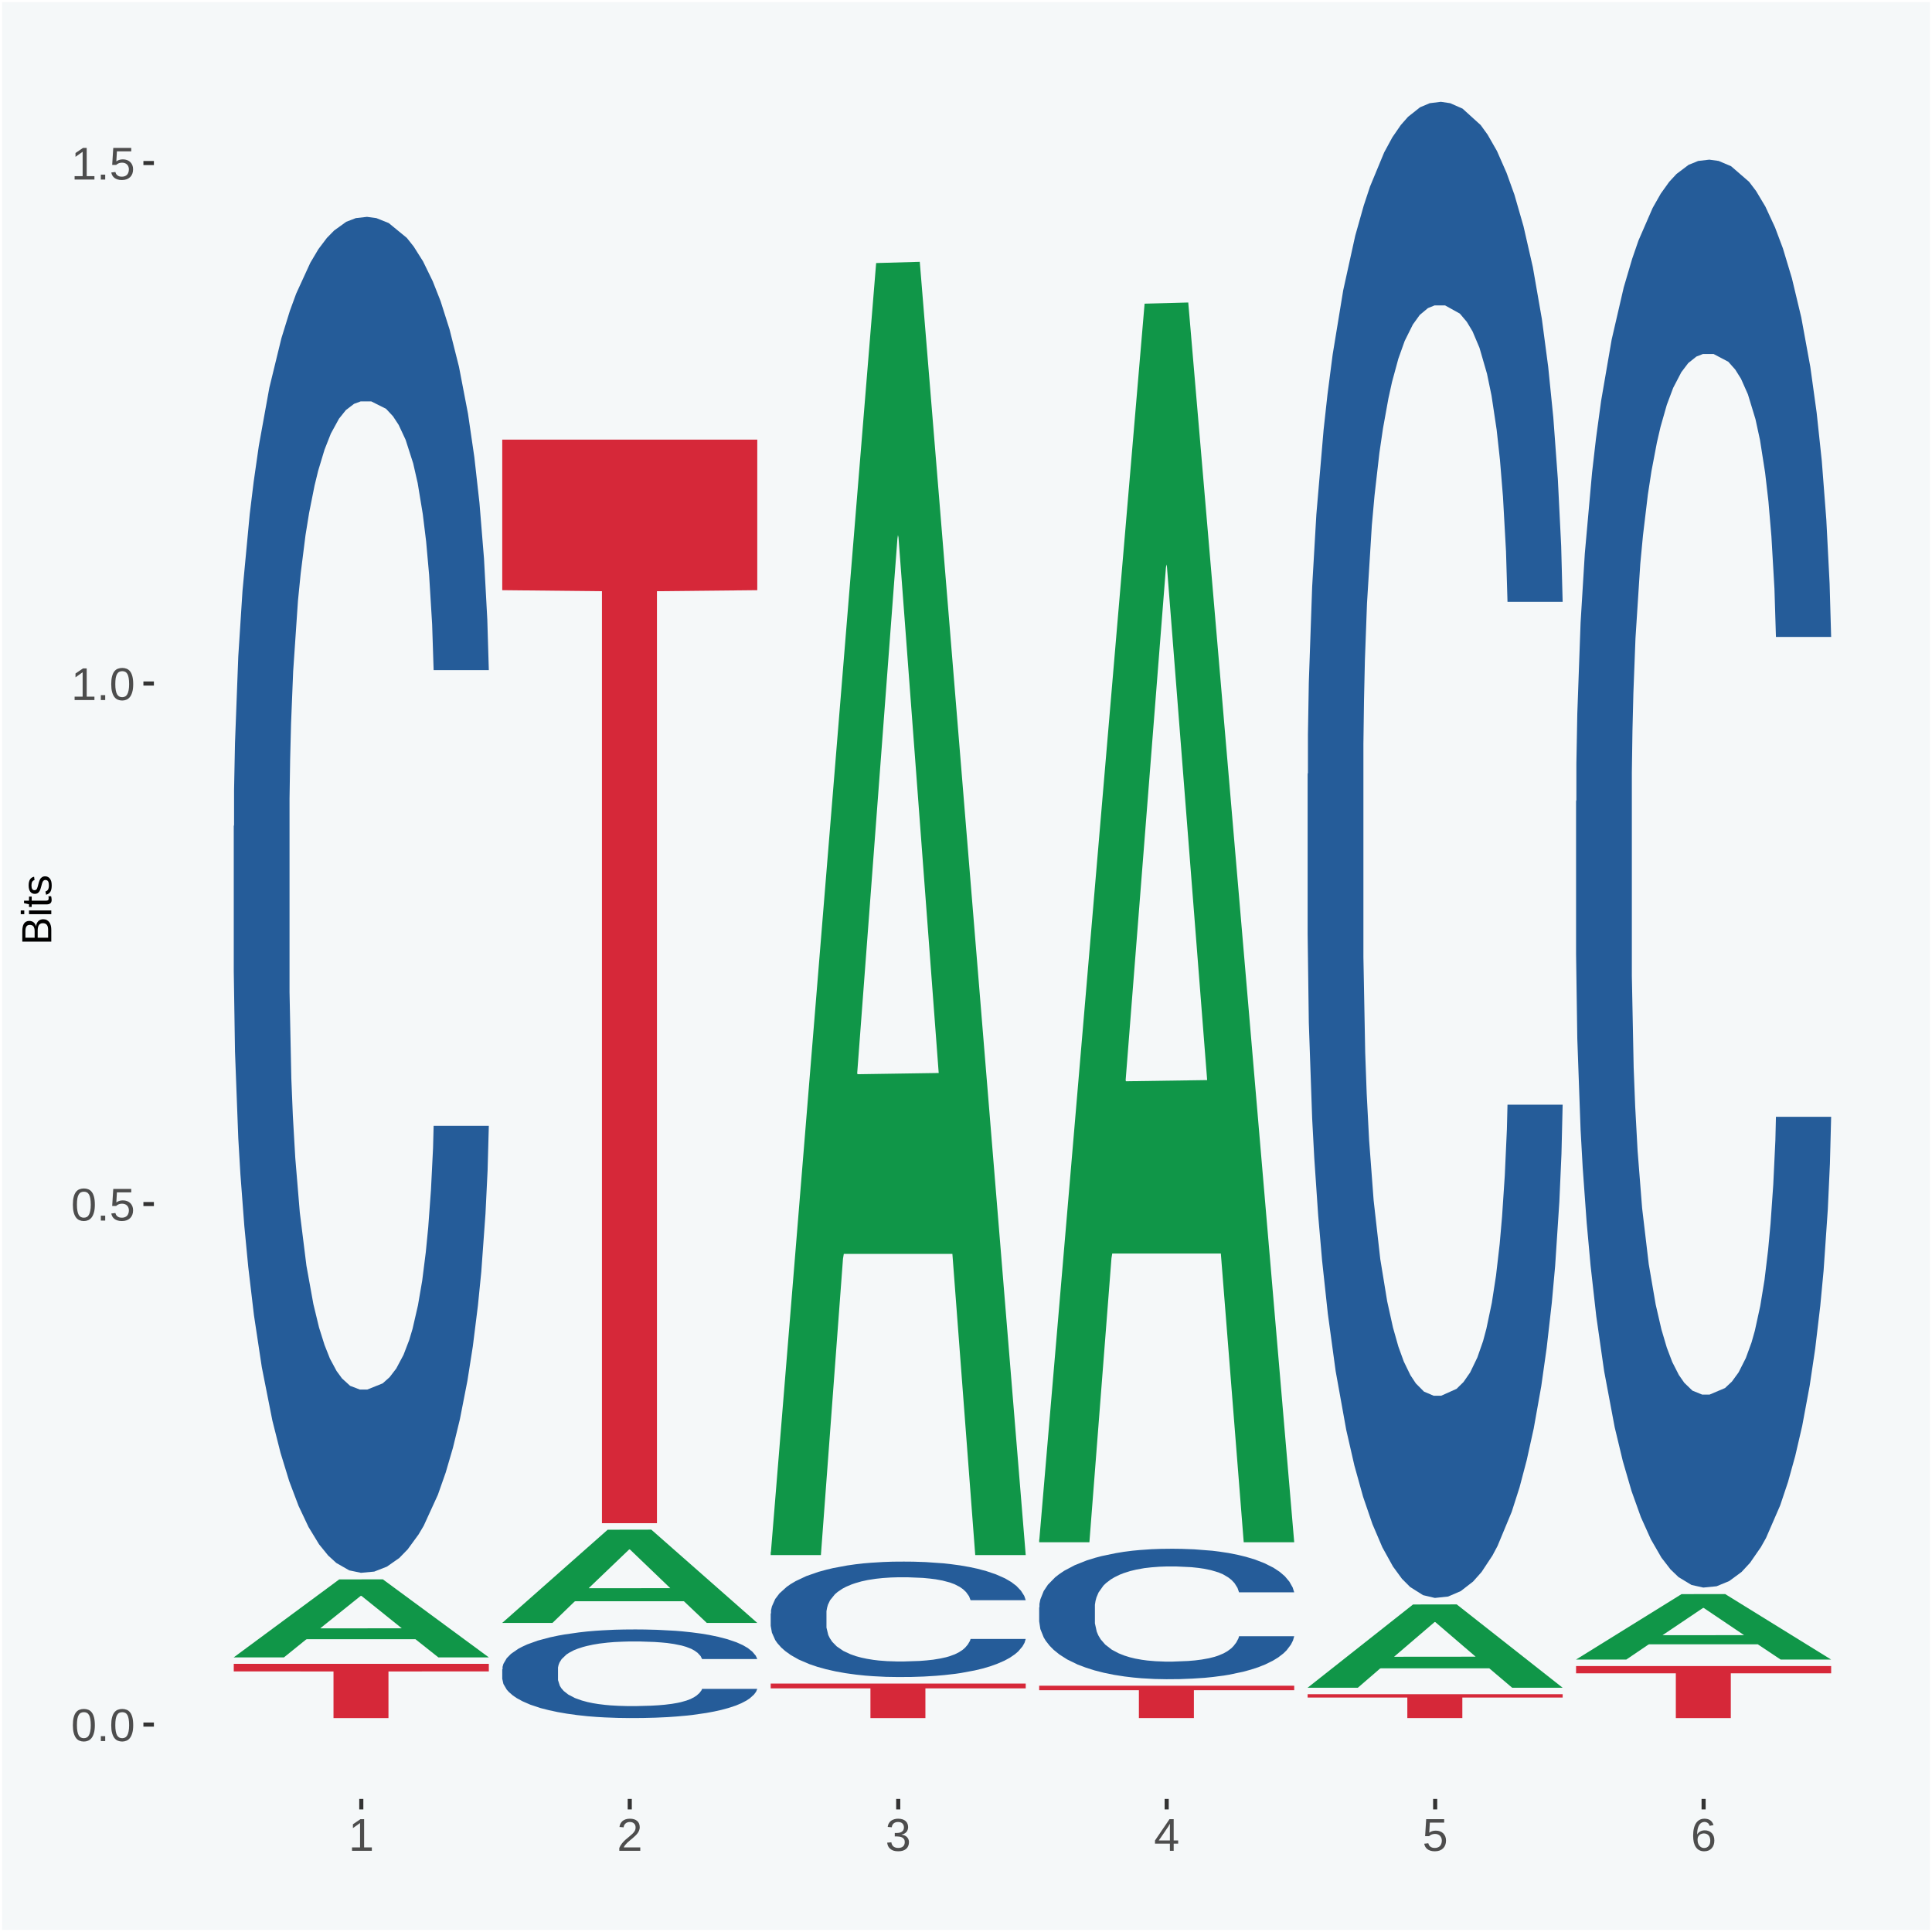 <?xml version="1.0" encoding="UTF-8"?>
<svg xmlns="http://www.w3.org/2000/svg" xmlns:xlink="http://www.w3.org/1999/xlink" width="504pt" height="504pt" viewBox="0 0 504 504" version="1.1">
<defs>
<g>
<symbol overflow="visible" id="glyph0-0">
<path style="stroke:none;" d="M 0.406 0 L 0.406 -8 L 3.594 -8 L 3.594 0 Z M 0.797 -0.406 L 3.188 -0.406 L 3.188 -7.594 L 0.797 -7.594 Z M 0.797 -0.406 "/>
</symbol>
<symbol overflow="visible" id="glyph0-1">
<path style="stroke:none;" d="M 6.203 -4.125 C 6.203 -3.332 6.125 -2.664 5.969 -2.125 C 5.82 -1.582 5.617 -1.145 5.359 -0.812 C 5.098 -0.477 4.789 -0.238 4.438 -0.094 C 4.094 0.051 3.723 0.125 3.328 0.125 C 2.922 0.125 2.539 0.051 2.188 -0.094 C 1.844 -0.238 1.539 -0.477 1.281 -0.812 C 1.031 -1.145 0.832 -1.582 0.688 -2.125 C 0.539 -2.664 0.469 -3.332 0.469 -4.125 C 0.469 -4.957 0.539 -5.645 0.688 -6.188 C 0.832 -6.738 1.035 -7.176 1.297 -7.5 C 1.555 -7.82 1.859 -8.047 2.203 -8.172 C 2.555 -8.305 2.941 -8.375 3.359 -8.375 C 3.754 -8.375 4.125 -8.305 4.469 -8.172 C 4.812 -8.047 5.113 -7.82 5.375 -7.5 C 5.633 -7.176 5.836 -6.738 5.984 -6.188 C 6.129 -5.645 6.203 -4.957 6.203 -4.125 Z M 5.141 -4.125 C 5.141 -4.781 5.098 -5.328 5.016 -5.766 C 4.941 -6.203 4.828 -6.551 4.672 -6.812 C 4.516 -7.07 4.328 -7.254 4.109 -7.359 C 3.891 -7.473 3.641 -7.531 3.359 -7.531 C 3.055 -7.531 2.789 -7.473 2.562 -7.359 C 2.344 -7.254 2.156 -7.07 2 -6.812 C 1.844 -6.551 1.723 -6.203 1.641 -5.766 C 1.566 -5.328 1.531 -4.781 1.531 -4.125 C 1.531 -3.5 1.57 -2.969 1.656 -2.531 C 1.738 -2.094 1.852 -1.742 2 -1.484 C 2.156 -1.223 2.344 -1.035 2.562 -0.922 C 2.789 -0.805 3.047 -0.75 3.328 -0.75 C 3.609 -0.75 3.859 -0.805 4.078 -0.922 C 4.305 -1.035 4.492 -1.223 4.641 -1.484 C 4.797 -1.742 4.914 -2.094 5 -2.531 C 5.094 -2.969 5.141 -3.5 5.141 -4.125 Z M 5.141 -4.125 "/>
</symbol>
<symbol overflow="visible" id="glyph0-2">
<path style="stroke:none;" d="M 1.094 0 L 1.094 -1.281 L 2.234 -1.281 L 2.234 0 Z M 1.094 0 "/>
</symbol>
<symbol overflow="visible" id="glyph0-3">
<path style="stroke:none;" d="M 6.172 -2.688 C 6.172 -2.27 6.109 -1.891 5.984 -1.547 C 5.859 -1.203 5.672 -0.906 5.422 -0.656 C 5.18 -0.414 4.879 -0.223 4.516 -0.078 C 4.148 0.055 3.723 0.125 3.234 0.125 C 2.805 0.125 2.43 0.07 2.109 -0.031 C 1.785 -0.133 1.508 -0.273 1.281 -0.453 C 1.062 -0.629 0.883 -0.836 0.75 -1.078 C 0.625 -1.316 0.535 -1.57 0.484 -1.844 L 1.547 -1.969 C 1.586 -1.812 1.645 -1.66 1.719 -1.516 C 1.801 -1.367 1.91 -1.238 2.047 -1.125 C 2.18 -1.008 2.348 -0.914 2.547 -0.844 C 2.742 -0.781 2.984 -0.75 3.266 -0.75 C 3.535 -0.75 3.781 -0.789 4 -0.875 C 4.227 -0.957 4.422 -1.078 4.578 -1.234 C 4.734 -1.398 4.852 -1.602 4.938 -1.844 C 5.031 -2.082 5.078 -2.359 5.078 -2.672 C 5.078 -2.922 5.035 -3.148 4.953 -3.359 C 4.867 -3.578 4.75 -3.766 4.594 -3.922 C 4.445 -4.078 4.258 -4.195 4.031 -4.281 C 3.812 -4.363 3.562 -4.406 3.281 -4.406 C 3.113 -4.406 2.953 -4.391 2.797 -4.359 C 2.648 -4.328 2.516 -4.285 2.391 -4.234 C 2.266 -4.18 2.148 -4.117 2.047 -4.047 C 1.941 -3.973 1.844 -3.895 1.75 -3.812 L 0.719 -3.812 L 1 -8.25 L 5.688 -8.25 L 5.688 -7.359 L 1.953 -7.359 L 1.797 -4.734 C 1.984 -4.879 2.219 -5.004 2.5 -5.109 C 2.781 -5.211 3.113 -5.266 3.5 -5.266 C 3.914 -5.266 4.285 -5.203 4.609 -5.078 C 4.941 -4.953 5.223 -4.773 5.453 -4.547 C 5.68 -4.316 5.859 -4.047 5.984 -3.734 C 6.109 -3.422 6.172 -3.07 6.172 -2.688 Z M 6.172 -2.688 "/>
</symbol>
<symbol overflow="visible" id="glyph0-4">
<path style="stroke:none;" d="M 0.922 0 L 0.922 -0.891 L 3.016 -0.891 L 3.016 -7.25 L 1.156 -5.922 L 1.156 -6.922 L 3.109 -8.25 L 4.078 -8.25 L 4.078 -0.891 L 6.094 -0.891 L 6.094 0 Z M 0.922 0 "/>
</symbol>
<symbol overflow="visible" id="glyph0-5">
<path style="stroke:none;" d="M 0.609 0 L 0.609 -0.75 C 0.805 -1.207 1.047 -1.609 1.328 -1.953 C 1.617 -2.305 1.922 -2.625 2.234 -2.906 C 2.555 -3.188 2.867 -3.445 3.172 -3.688 C 3.484 -3.938 3.766 -4.18 4.016 -4.422 C 4.266 -4.66 4.469 -4.91 4.625 -5.172 C 4.781 -5.441 4.859 -5.742 4.859 -6.078 C 4.859 -6.316 4.82 -6.523 4.75 -6.703 C 4.676 -6.879 4.57 -7.023 4.438 -7.141 C 4.312 -7.266 4.156 -7.359 3.969 -7.422 C 3.781 -7.484 3.578 -7.516 3.359 -7.516 C 3.141 -7.516 2.938 -7.484 2.75 -7.422 C 2.57 -7.367 2.41 -7.281 2.266 -7.156 C 2.117 -7.039 2 -6.895 1.906 -6.719 C 1.812 -6.551 1.754 -6.352 1.734 -6.125 L 0.656 -6.219 C 0.688 -6.508 0.766 -6.785 0.891 -7.047 C 1.023 -7.316 1.203 -7.551 1.422 -7.75 C 1.648 -7.945 1.922 -8.098 2.234 -8.203 C 2.555 -8.316 2.93 -8.375 3.359 -8.375 C 3.766 -8.375 4.125 -8.328 4.438 -8.234 C 4.758 -8.141 5.031 -7.992 5.25 -7.797 C 5.477 -7.609 5.648 -7.375 5.766 -7.094 C 5.879 -6.812 5.938 -6.488 5.938 -6.125 C 5.938 -5.844 5.883 -5.578 5.781 -5.328 C 5.688 -5.078 5.555 -4.836 5.391 -4.609 C 5.223 -4.379 5.031 -4.16 4.812 -3.953 C 4.594 -3.742 4.363 -3.535 4.125 -3.328 C 3.895 -3.129 3.656 -2.93 3.406 -2.734 C 3.164 -2.535 2.938 -2.336 2.719 -2.141 C 2.508 -1.941 2.32 -1.738 2.156 -1.531 C 1.988 -1.332 1.859 -1.117 1.766 -0.891 L 6.078 -0.891 L 6.078 0 Z M 0.609 0 "/>
</symbol>
<symbol overflow="visible" id="glyph0-6">
<path style="stroke:none;" d="M 6.141 -2.281 C 6.141 -1.906 6.078 -1.566 5.953 -1.266 C 5.836 -0.973 5.66 -0.723 5.422 -0.516 C 5.18 -0.305 4.883 -0.145 4.531 -0.031 C 4.188 0.07 3.789 0.125 3.344 0.125 C 2.832 0.125 2.398 0.062 2.047 -0.062 C 1.703 -0.195 1.414 -0.367 1.188 -0.578 C 0.957 -0.785 0.785 -1.02 0.672 -1.281 C 0.566 -1.551 0.492 -1.832 0.453 -2.125 L 1.547 -2.219 C 1.578 -2 1.633 -1.801 1.719 -1.625 C 1.801 -1.445 1.914 -1.289 2.062 -1.156 C 2.207 -1.031 2.383 -0.93 2.594 -0.859 C 2.801 -0.785 3.051 -0.75 3.344 -0.75 C 3.875 -0.75 4.289 -0.879 4.594 -1.141 C 4.895 -1.41 5.047 -1.801 5.047 -2.312 C 5.047 -2.613 4.977 -2.859 4.844 -3.047 C 4.707 -3.234 4.539 -3.379 4.344 -3.484 C 4.145 -3.586 3.926 -3.656 3.688 -3.688 C 3.445 -3.727 3.227 -3.75 3.031 -3.75 L 2.438 -3.75 L 2.438 -4.656 L 3.016 -4.656 C 3.211 -4.656 3.414 -4.676 3.625 -4.719 C 3.844 -4.758 4.039 -4.832 4.219 -4.938 C 4.395 -5.051 4.539 -5.195 4.656 -5.375 C 4.77 -5.562 4.828 -5.797 4.828 -6.078 C 4.828 -6.523 4.695 -6.875 4.438 -7.125 C 4.188 -7.383 3.801 -7.516 3.281 -7.516 C 2.82 -7.516 2.445 -7.395 2.156 -7.156 C 1.875 -6.914 1.707 -6.578 1.656 -6.141 L 0.594 -6.234 C 0.633 -6.598 0.734 -6.91 0.891 -7.172 C 1.047 -7.441 1.242 -7.664 1.484 -7.844 C 1.734 -8.02 2.008 -8.148 2.312 -8.234 C 2.625 -8.328 2.953 -8.375 3.297 -8.375 C 3.754 -8.375 4.148 -8.316 4.484 -8.203 C 4.816 -8.086 5.086 -7.93 5.297 -7.734 C 5.516 -7.535 5.672 -7.301 5.766 -7.031 C 5.867 -6.77 5.922 -6.488 5.922 -6.188 C 5.922 -5.945 5.883 -5.723 5.812 -5.516 C 5.75 -5.305 5.645 -5.113 5.5 -4.938 C 5.363 -4.77 5.188 -4.625 4.969 -4.5 C 4.75 -4.383 4.488 -4.297 4.188 -4.234 L 4.188 -4.219 C 4.52 -4.176 4.805 -4.098 5.047 -3.984 C 5.297 -3.867 5.5 -3.723 5.656 -3.547 C 5.82 -3.379 5.941 -3.188 6.016 -2.969 C 6.098 -2.75 6.141 -2.52 6.141 -2.281 Z M 6.141 -2.281 "/>
</symbol>
<symbol overflow="visible" id="glyph0-7">
<path style="stroke:none;" d="M 5.156 -1.875 L 5.156 0 L 4.172 0 L 4.172 -1.875 L 0.281 -1.875 L 0.281 -2.688 L 4.062 -8.25 L 5.156 -8.25 L 5.156 -2.703 L 6.328 -2.703 L 6.328 -1.875 Z M 4.172 -7.062 C 4.16 -7.039 4.141 -7.004 4.109 -6.953 C 4.078 -6.898 4.039 -6.836 4 -6.766 C 3.957 -6.691 3.914 -6.617 3.875 -6.547 C 3.844 -6.473 3.812 -6.414 3.781 -6.375 L 1.656 -3.25 C 1.633 -3.219 1.602 -3.176 1.562 -3.125 C 1.531 -3.07 1.492 -3.02 1.453 -2.969 C 1.422 -2.914 1.383 -2.863 1.344 -2.812 C 1.301 -2.77 1.27 -2.734 1.25 -2.703 L 4.172 -2.703 Z M 4.172 -7.062 "/>
</symbol>
<symbol overflow="visible" id="glyph0-8">
<path style="stroke:none;" d="M 6.141 -2.703 C 6.141 -2.285 6.082 -1.906 5.969 -1.562 C 5.852 -1.219 5.68 -0.922 5.453 -0.672 C 5.234 -0.422 4.957 -0.223 4.625 -0.078 C 4.289 0.055 3.91 0.125 3.484 0.125 C 3.004 0.125 2.582 0.031 2.219 -0.156 C 1.863 -0.344 1.566 -0.609 1.328 -0.953 C 1.086 -1.297 0.906 -1.719 0.781 -2.219 C 0.664 -2.727 0.609 -3.301 0.609 -3.938 C 0.609 -4.676 0.676 -5.32 0.812 -5.875 C 0.945 -6.426 1.141 -6.883 1.391 -7.25 C 1.648 -7.625 1.961 -7.906 2.328 -8.094 C 2.691 -8.281 3.102 -8.375 3.562 -8.375 C 3.844 -8.375 4.102 -8.344 4.344 -8.281 C 4.594 -8.227 4.816 -8.133 5.016 -8 C 5.223 -7.875 5.398 -7.703 5.547 -7.484 C 5.703 -7.273 5.828 -7.016 5.922 -6.703 L 4.906 -6.516 C 4.801 -6.867 4.629 -7.125 4.391 -7.281 C 4.148 -7.445 3.867 -7.531 3.547 -7.531 C 3.266 -7.531 3.004 -7.457 2.766 -7.312 C 2.535 -7.176 2.336 -6.973 2.172 -6.703 C 2.004 -6.43 1.875 -6.086 1.781 -5.672 C 1.695 -5.266 1.656 -4.789 1.656 -4.25 C 1.852 -4.602 2.125 -4.875 2.469 -5.062 C 2.812 -5.25 3.207 -5.344 3.656 -5.344 C 4.031 -5.344 4.367 -5.281 4.672 -5.156 C 4.984 -5.031 5.25 -4.852 5.469 -4.625 C 5.688 -4.406 5.852 -4.129 5.969 -3.797 C 6.082 -3.473 6.141 -3.109 6.141 -2.703 Z M 5.078 -2.656 C 5.078 -2.938 5.039 -3.191 4.969 -3.422 C 4.895 -3.66 4.785 -3.859 4.641 -4.016 C 4.504 -4.18 4.332 -4.305 4.125 -4.391 C 3.926 -4.484 3.688 -4.531 3.406 -4.531 C 3.219 -4.531 3.023 -4.5 2.828 -4.438 C 2.629 -4.383 2.453 -4.289 2.297 -4.156 C 2.141 -4.031 2.008 -3.863 1.906 -3.656 C 1.812 -3.457 1.766 -3.207 1.766 -2.906 C 1.766 -2.602 1.801 -2.316 1.875 -2.047 C 1.957 -1.785 2.07 -1.555 2.219 -1.359 C 2.363 -1.172 2.539 -1.02 2.75 -0.906 C 2.957 -0.789 3.191 -0.734 3.453 -0.734 C 3.703 -0.734 3.926 -0.773 4.125 -0.859 C 4.332 -0.953 4.504 -1.082 4.641 -1.25 C 4.785 -1.414 4.895 -1.613 4.969 -1.844 C 5.039 -2.082 5.078 -2.352 5.078 -2.656 Z M 5.078 -2.656 "/>
</symbol>
<symbol overflow="visible" id="glyph1-0">
<path style="stroke:none;" d="M 0 -0.359 L -7.328 -0.359 L -7.328 -3.281 L 0 -3.281 Z M -0.359 -0.734 L -0.359 -2.922 L -6.969 -2.922 L -6.969 -0.734 Z M -0.359 -0.734 "/>
</symbol>
<symbol overflow="visible" id="glyph1-1">
<path style="stroke:none;" d="M -2.125 -6.75 C -1.75 -6.75 -1.426 -6.676 -1.156 -6.531 C -0.883 -6.383 -0.66 -6.18 -0.484 -5.922 C -0.316 -5.672 -0.191 -5.375 -0.109 -5.031 C -0.035 -4.695 0 -4.344 0 -3.969 L 0 -0.906 L -7.562 -0.906 L -7.562 -3.656 C -7.562 -4.07 -7.523 -4.441 -7.453 -4.766 C -7.391 -5.098 -7.281 -5.379 -7.125 -5.609 C -6.977 -5.836 -6.789 -6.008 -6.562 -6.125 C -6.332 -6.25 -6.055 -6.312 -5.734 -6.312 C -5.523 -6.312 -5.328 -6.281 -5.141 -6.219 C -4.953 -6.164 -4.781 -6.078 -4.625 -5.953 C -4.477 -5.836 -4.348 -5.688 -4.234 -5.5 C -4.129 -5.32 -4.047 -5.113 -3.984 -4.875 C -3.953 -5.176 -3.883 -5.441 -3.781 -5.672 C -3.676 -5.91 -3.539 -6.109 -3.375 -6.266 C -3.219 -6.43 -3.031 -6.551 -2.812 -6.625 C -2.602 -6.707 -2.375 -6.75 -2.125 -6.75 Z M -5.609 -5.281 C -6.016 -5.281 -6.305 -5.141 -6.484 -4.859 C -6.66 -4.586 -6.75 -4.188 -6.75 -3.656 L -6.75 -1.922 L -4.344 -1.922 L -4.344 -3.656 C -4.344 -3.957 -4.375 -4.211 -4.438 -4.422 C -4.5 -4.629 -4.582 -4.797 -4.688 -4.922 C -4.801 -5.047 -4.93 -5.133 -5.078 -5.188 C -5.234 -5.25 -5.41 -5.281 -5.609 -5.281 Z M -2.219 -5.719 C -2.457 -5.719 -2.66 -5.672 -2.828 -5.578 C -2.992 -5.492 -3.129 -5.367 -3.234 -5.203 C -3.348 -5.047 -3.426 -4.848 -3.469 -4.609 C -3.52 -4.379 -3.547 -4.125 -3.547 -3.844 L -3.547 -1.922 L -0.828 -1.922 L -0.828 -3.922 C -0.828 -4.18 -0.848 -4.422 -0.891 -4.641 C -0.93 -4.859 -1.004 -5.047 -1.109 -5.203 C -1.211 -5.367 -1.352 -5.492 -1.531 -5.578 C -1.719 -5.672 -1.945 -5.719 -2.219 -5.719 Z M -2.219 -5.719 "/>
</symbol>
<symbol overflow="visible" id="glyph1-2">
<path style="stroke:none;" d="M -7.047 -0.734 L -7.969 -0.734 L -7.969 -1.703 L -7.047 -1.703 Z M 0 -0.734 L -5.812 -0.734 L -5.812 -1.703 L 0 -1.703 Z M 0 -0.734 "/>
</symbol>
<symbol overflow="visible" id="glyph1-3">
<path style="stroke:none;" d="M -0.047 -2.969 C -0.004 -2.82 0.023 -2.672 0.047 -2.516 C 0.078 -2.367 0.094 -2.195 0.094 -2 C 0.094 -1.227 -0.348 -0.844 -1.234 -0.844 L -5.109 -0.844 L -5.109 -0.172 L -5.812 -0.172 L -5.812 -0.875 L -7.109 -1.156 L -7.109 -1.812 L -5.812 -1.812 L -5.812 -2.875 L -5.109 -2.875 L -5.109 -1.812 L -1.438 -1.812 C -1.156 -1.812 -0.957 -1.852 -0.844 -1.938 C -0.738 -2.031 -0.688 -2.191 -0.688 -2.422 C -0.688 -2.516 -0.691 -2.602 -0.703 -2.688 C -0.711 -2.77 -0.727 -2.863 -0.75 -2.969 Z M -0.047 -2.969 "/>
</symbol>
<symbol overflow="visible" id="glyph1-4">
<path style="stroke:none;" d="M -1.609 -5.109 C -1.336 -5.109 -1.094 -5.051 -0.875 -4.938 C -0.664 -4.832 -0.488 -4.68 -0.344 -4.484 C -0.195 -4.285 -0.082 -4.039 0 -3.75 C 0.07 -3.457 0.109 -3.125 0.109 -2.75 C 0.109 -2.406 0.082 -2.098 0.031 -1.828 C -0.02 -1.555 -0.102 -1.316 -0.219 -1.109 C -0.332 -0.91 -0.484 -0.742 -0.672 -0.609 C -0.859 -0.473 -1.086 -0.375 -1.359 -0.312 L -1.531 -1.156 C -1.219 -1.238 -0.988 -1.41 -0.844 -1.672 C -0.695 -1.93 -0.625 -2.289 -0.625 -2.75 C -0.625 -2.957 -0.641 -3.145 -0.672 -3.312 C -0.703 -3.488 -0.75 -3.641 -0.812 -3.766 C -0.883 -3.891 -0.977 -3.984 -1.094 -4.047 C -1.207 -4.117 -1.352 -4.156 -1.531 -4.156 C -1.707 -4.156 -1.848 -4.113 -1.953 -4.031 C -2.066 -3.957 -2.16 -3.844 -2.234 -3.688 C -2.316 -3.539 -2.383 -3.363 -2.438 -3.156 C -2.5 -2.945 -2.562 -2.719 -2.625 -2.469 C -2.688 -2.238 -2.754 -2.008 -2.828 -1.781 C -2.898 -1.551 -3 -1.344 -3.125 -1.156 C -3.25 -0.969 -3.398 -0.816 -3.578 -0.703 C -3.766 -0.586 -4 -0.531 -4.281 -0.531 C -4.812 -0.531 -5.211 -0.719 -5.484 -1.094 C -5.766 -1.477 -5.906 -2.031 -5.906 -2.75 C -5.906 -3.395 -5.789 -3.906 -5.562 -4.281 C -5.332 -4.656 -4.973 -4.895 -4.484 -5 L -4.375 -4.125 C -4.52 -4.094 -4.645 -4.035 -4.75 -3.953 C -4.852 -3.867 -4.938 -3.766 -5 -3.641 C -5.062 -3.516 -5.102 -3.375 -5.125 -3.219 C -5.156 -3.07 -5.172 -2.914 -5.172 -2.75 C -5.172 -2.312 -5.102 -1.988 -4.969 -1.781 C -4.844 -1.582 -4.645 -1.484 -4.375 -1.484 C -4.219 -1.484 -4.086 -1.52 -3.984 -1.594 C -3.879 -1.664 -3.789 -1.77 -3.719 -1.906 C -3.656 -2.051 -3.598 -2.219 -3.547 -2.406 C -3.492 -2.602 -3.438 -2.816 -3.375 -3.047 C -3.332 -3.203 -3.289 -3.359 -3.25 -3.516 C -3.207 -3.68 -3.156 -3.836 -3.094 -3.984 C -3.031 -4.141 -2.957 -4.285 -2.875 -4.422 C -2.789 -4.555 -2.688 -4.672 -2.562 -4.766 C -2.445 -4.867 -2.312 -4.953 -2.156 -5.016 C -2 -5.078 -1.816 -5.109 -1.609 -5.109 Z M -1.609 -5.109 "/>
</symbol>
</g>
<clipPath id="clip1">
  <path d="M 40.148 5.48 L 498.52 5.48 L 498.52 469.281 L 40.148 469.281 Z M 40.148 5.48 "/>
</clipPath>
</defs>
<g id="surface1">
<rect x="0" y="0" width="504" height="504" style="fill:rgb(96.078%,97.255%,97.647%);fill-opacity:1;stroke:none;"/>
<path style="fill:none;stroke-width:1.07;stroke-linecap:round;stroke-linejoin:round;stroke:rgb(100%,100%,100%);stroke-opacity:1;stroke-miterlimit:10;" d="M 0 0 L 504 0 L 504 504 L 0 504 Z M 0 0 " transform="matrix(1,0,0,-1,0,504)"/>
<g clip-path="url(#clip1)" clip-rule="nonzero">
<path style=" stroke:none;fill-rule:nonzero;fill:rgb(96.078%,97.255%,97.647%);fill-opacity:1;" d="M 40.148 469.281 L 498.52 469.281 L 498.52 5.48 L 40.148 5.48 Z M 40.148 469.281 "/>
</g>
<path style=" stroke:none;fill-rule:nonzero;fill:rgb(6.274%,58.824%,28.235%);fill-opacity:1;" d="M 60.98 432.32 L 61.051 432.301 L 88.488 412.02 L 99.871 412 L 127.52 432.359 L 114.352 432.359 L 108.379 427.621 L 80.051 427.621 L 79.852 427.691 L 74.078 432.359 L 60.98 432.359 L 60.98 432.32 L 83.621 424.789 L 104.809 424.77 L 94.32 416.34 L 94.18 416.301 L 94.039 416.359 L 83.551 424.77 L 83.621 424.789 Z M 60.98 432.32 "/>
<path style=" stroke:none;fill-rule:nonzero;fill:rgb(14.51%,36.078%,60.001%);fill-opacity:1;" d="M 60.98 215.512 L 61.059 215.191 L 61.059 206.141 L 61.301 193.871 L 62.16 171.25 L 63.262 154.129 L 65.148 134.102 L 66.172 125.699 L 67.512 116.34 L 70.262 101.148 L 73.41 88.23 L 75.609 81.121 L 77.262 76.602 L 80.961 68.531 L 83.078 64.969 L 85.281 62.059 L 87.172 60.129 L 90.32 57.859 L 92.828 56.898 L 95.738 56.57 L 98.18 56.898 L 101.41 58.191 L 106.129 62.059 L 107.93 64.328 L 110.371 68.199 L 112.891 73.371 L 114.93 78.539 L 117.289 85.969 L 119.73 95.66 L 122.09 107.941 L 123.738 119.238 L 125.078 131.199 L 126.262 145.73 L 127.121 161.559 L 127.52 174.809 L 113.121 174.809 L 112.73 162.852 L 111.941 149.93 L 111.16 141.211 L 110.289 134.102 L 108.961 126.031 L 107.781 120.859 L 105.809 114.719 L 104 110.84 L 102.512 108.578 L 100.699 106.641 L 96.852 104.711 L 94.09 104.711 L 92.359 105.352 L 90.238 106.969 L 88.43 109.23 L 86.309 113.109 L 84.66 117.301 L 83 122.801 L 82.059 126.672 L 80.641 133.781 L 79.699 139.59 L 78.441 149.609 L 77.73 156.719 L 76.48 175.129 L 75.93 188.699 L 75.691 198.07 L 75.531 208.398 L 75.531 258.801 L 76 281.41 L 76.398 291.102 L 77.031 302.09 L 78.211 316.301 L 79.941 330.191 L 81.75 340.199 L 83.238 346.34 L 84.66 350.859 L 86.07 354.422 L 87.801 357.648 L 89.219 359.59 L 91.34 361.52 L 93.859 362.488 L 95.82 362.488 L 99.828 360.879 L 101.641 359.262 L 103.371 357 L 105.262 353.449 L 106.75 349.57 L 107.621 346.66 L 109.031 340.531 L 110.141 334.07 L 111.078 326.641 L 111.711 320.18 L 112.422 310.48 L 112.969 299.5 L 113.121 293.691 L 127.52 293.691 L 127.199 305.32 L 126.648 316.621 L 125.551 331.801 L 124.68 340.531 L 123.352 351.191 L 121.93 360.23 L 119.969 370.25 L 118.16 377.68 L 116.27 384.141 L 114.23 389.949 L 110.531 398.031 L 109.191 400.289 L 106.359 404.172 L 104.16 406.43 L 100.93 408.691 L 97.629 409.98 L 94.172 410.301 L 91.102 409.66 L 87.719 407.719 L 85.602 405.781 L 83.238 402.871 L 80.488 398.352 L 77.891 392.859 L 75.449 386.398 L 73.172 378.969 L 71.051 370.57 L 68.301 356.68 L 66.25 343.109 L 64.762 330.512 L 63.738 319.852 L 62.711 306.281 L 62.16 296.922 L 61.301 274.301 L 60.98 253.309 Z M 60.98 215.512 "/>
<path style=" stroke:none;fill-rule:nonzero;fill:rgb(83.922%,15.686%,22.353%);fill-opacity:1;" d="M 60.98 434.051 L 127.52 434.051 L 127.52 436.02 L 101.34 436.031 L 101.34 448.191 L 87 448.191 L 87 436.031 L 60.98 436.02 Z M 60.98 434.051 "/>
<path style=" stroke:none;fill-rule:nonzero;fill:rgb(6.274%,58.824%,28.235%);fill-opacity:1;" d="M 131.02 423.328 L 131.09 423.301 L 158.52 399.059 L 169.91 399.039 L 197.551 423.371 L 184.379 423.371 L 178.41 417.711 L 150.09 417.711 L 149.879 417.801 L 144.121 423.371 L 131.02 423.371 L 131.02 423.328 L 153.648 414.32 L 174.852 414.301 L 164.352 404.23 L 164.219 404.18 L 164.078 404.25 L 153.578 414.301 L 153.648 414.32 Z M 131.02 423.328 "/>
<path style=" stroke:none;fill-rule:nonzero;fill:rgb(14.51%,36.078%,60.001%);fill-opacity:1;" d="M 131.02 435.461 L 131.102 435.441 L 131.102 434.84 L 131.328 434.039 L 132.199 432.559 L 133.301 431.441 L 135.191 430.129 L 136.211 429.59 L 137.551 428.969 L 140.301 427.98 L 143.441 427.141 L 145.648 426.672 L 147.301 426.379 L 150.988 425.852 L 153.121 425.609 L 155.32 425.422 L 157.211 425.301 L 160.352 425.148 L 162.871 425.09 L 165.781 425.07 L 168.219 425.09 L 171.441 425.172 L 176.16 425.422 L 177.969 425.57 L 180.41 425.828 L 182.922 426.16 L 184.969 426.5 L 187.328 426.988 L 189.762 427.621 L 192.121 428.422 L 193.77 429.16 L 195.109 429.941 L 196.289 430.898 L 197.16 431.93 L 197.551 432.801 L 183.16 432.801 L 182.762 432.012 L 181.98 431.172 L 181.191 430.602 L 180.328 430.129 L 178.988 429.609 L 177.809 429.27 L 175.84 428.871 L 174.039 428.609 L 172.539 428.469 L 170.73 428.34 L 166.879 428.211 L 164.129 428.211 L 162.398 428.262 L 160.27 428.359 L 158.461 428.512 L 156.34 428.762 L 154.691 429.039 L 153.039 429.398 L 152.09 429.648 L 150.68 430.109 L 149.73 430.488 L 148.48 431.148 L 147.77 431.609 L 146.512 432.82 L 145.961 433.699 L 145.719 434.32 L 145.57 434.988 L 145.57 438.289 L 146.039 439.77 L 146.43 440.398 L 147.059 441.121 L 148.238 442.051 L 149.969 442.961 L 151.781 443.609 L 153.27 444.012 L 154.691 444.309 L 156.102 444.539 L 157.84 444.75 L 159.25 444.879 L 161.371 445 L 163.891 445.07 L 165.859 445.07 L 169.871 444.961 L 171.68 444.859 L 173.41 444.711 L 175.289 444.48 L 176.789 444.219 L 177.648 444.031 L 179.07 443.629 L 180.172 443.211 L 181.109 442.719 L 181.738 442.301 L 182.449 441.672 L 183 440.949 L 183.16 440.57 L 197.551 440.57 L 197.238 441.328 L 196.68 442.07 L 195.578 443.059 L 194.719 443.629 L 193.379 444.328 L 191.969 444.922 L 190 445.57 L 188.191 446.059 L 186.301 446.48 L 184.262 446.859 L 180.559 447.391 L 179.23 447.539 L 176.391 447.789 L 174.191 447.941 L 170.969 448.09 L 167.672 448.172 L 164.211 448.191 L 161.141 448.148 L 157.762 448.02 L 155.629 447.898 L 153.27 447.711 L 150.52 447.41 L 147.93 447.051 L 145.488 446.629 L 143.211 446.141 L 141.078 445.602 L 138.328 444.691 L 136.289 443.801 L 134.789 442.98 L 133.77 442.281 L 132.75 441.391 L 132.199 440.781 L 131.328 439.301 L 131.02 437.93 Z M 131.02 435.461 "/>
<path style=" stroke:none;fill-rule:nonzero;fill:rgb(83.922%,15.686%,22.353%);fill-opacity:1;" d="M 131.02 114.68 L 197.551 114.68 L 197.551 153.961 L 171.379 154.23 L 171.379 397.352 L 157.031 397.352 L 157.031 154.23 L 131.02 153.961 Z M 131.02 114.68 "/>
<path style=" stroke:none;fill-rule:nonzero;fill:rgb(6.274%,58.824%,28.235%);fill-opacity:1;" d="M 201.051 405.039 L 201.121 404.719 L 228.559 68.621 L 239.941 68.301 L 267.578 405.672 L 254.41 405.672 L 248.449 327.109 L 220.121 327.109 L 219.91 328.379 L 214.148 405.672 L 201.051 405.672 L 201.051 405.039 L 223.691 280.23 L 244.879 279.91 L 234.391 140.211 L 234.25 139.578 L 234.109 140.531 L 223.621 279.91 L 223.691 280.23 Z M 201.051 405.039 "/>
<path style=" stroke:none;fill-rule:nonzero;fill:rgb(14.51%,36.078%,60.001%);fill-opacity:1;" d="M 201.051 420.898 L 201.129 420.879 L 201.129 420.109 L 201.371 419.059 L 202.23 417.129 L 203.328 415.68 L 205.219 413.969 L 206.238 413.25 L 207.578 412.461 L 210.328 411.16 L 213.48 410.059 L 215.68 409.461 L 217.328 409.07 L 221.031 408.379 L 223.148 408.078 L 225.352 407.828 L 227.238 407.672 L 230.391 407.48 L 232.898 407.391 L 235.809 407.371 L 238.25 407.391 L 241.469 407.5 L 246.191 407.828 L 248 408.031 L 250.441 408.359 L 252.961 408.801 L 255 409.238 L 257.359 409.871 L 259.801 410.699 L 262.16 411.738 L 263.809 412.699 L 265.148 413.719 L 266.328 414.961 L 267.191 416.309 L 267.578 417.441 L 253.191 417.441 L 252.801 416.422 L 252.012 415.32 L 251.23 414.578 L 250.359 413.969 L 249.02 413.281 L 247.84 412.84 L 245.879 412.32 L 244.07 411.988 L 242.578 411.801 L 240.77 411.629 L 236.91 411.469 L 234.16 411.469 L 232.43 411.52 L 230.309 411.66 L 228.5 411.852 L 226.371 412.18 L 224.719 412.539 L 223.07 413.012 L 222.129 413.34 L 220.711 413.941 L 219.77 414.441 L 218.512 415.289 L 217.801 415.898 L 216.539 417.461 L 215.988 418.621 L 215.762 419.422 L 215.602 420.301 L 215.602 424.59 L 216.07 426.52 L 216.469 427.34 L 217.09 428.281 L 218.27 429.488 L 220 430.672 L 221.809 431.52 L 223.309 432.051 L 224.719 432.43 L 226.141 432.73 L 227.871 433.012 L 229.281 433.18 L 231.41 433.34 L 233.922 433.422 L 235.891 433.422 L 239.898 433.289 L 241.711 433.148 L 243.441 432.961 L 245.328 432.648 L 246.82 432.32 L 247.691 432.07 L 249.102 431.551 L 250.199 431 L 251.148 430.371 L 251.781 429.82 L 252.48 428.988 L 253.031 428.059 L 253.191 427.559 L 267.578 427.559 L 267.27 428.551 L 266.719 429.52 L 265.621 430.809 L 264.75 431.551 L 263.422 432.461 L 262 433.23 L 260.031 434.078 L 258.23 434.719 L 256.34 435.27 L 254.289 435.762 L 250.602 436.449 L 249.262 436.641 L 246.43 436.969 L 244.23 437.16 L 241 437.359 L 237.699 437.469 L 234.238 437.488 L 231.172 437.441 L 227.789 437.27 L 225.672 437.109 L 223.309 436.859 L 220.559 436.48 L 217.961 436.012 L 215.52 435.461 L 213.238 434.828 L 211.121 434.109 L 208.371 432.93 L 206.32 431.77 L 204.828 430.699 L 203.801 429.789 L 202.781 428.641 L 202.23 427.84 L 201.371 425.91 L 201.051 424.121 Z M 201.051 420.898 "/>
<path style=" stroke:none;fill-rule:nonzero;fill:rgb(83.922%,15.686%,22.353%);fill-opacity:1;" d="M 201.051 439.191 L 267.578 439.191 L 267.578 440.441 L 241.41 440.449 L 241.41 448.191 L 227.07 448.191 L 227.07 440.449 L 201.051 440.441 Z M 201.051 439.191 "/>
<path style=" stroke:none;fill-rule:nonzero;fill:rgb(6.274%,58.824%,28.235%);fill-opacity:1;" d="M 271.09 401.711 L 271.148 401.41 L 298.59 79.219 L 309.98 78.91 L 337.621 402.32 L 324.449 402.32 L 318.48 327.012 L 290.148 327.012 L 289.949 328.23 L 284.191 402.32 L 271.09 402.32 L 271.09 401.711 L 293.719 282.07 L 314.91 281.762 L 304.422 147.852 L 304.281 147.238 L 304.148 148.148 L 293.648 281.762 L 293.719 282.07 Z M 271.09 401.711 "/>
<path style=" stroke:none;fill-rule:nonzero;fill:rgb(14.51%,36.078%,60.001%);fill-opacity:1;" d="M 271.09 419.309 L 271.16 419.281 L 271.16 418.41 L 271.398 417.23 L 272.27 415.051 L 273.371 413.398 L 275.25 411.48 L 276.281 410.672 L 277.609 409.77 L 280.371 408.309 L 283.512 407.059 L 285.711 406.379 L 287.359 405.941 L 291.059 405.172 L 293.18 404.82 L 295.391 404.539 L 297.27 404.359 L 300.422 404.141 L 302.941 404.051 L 305.852 404.02 L 308.281 404.051 L 311.512 404.172 L 316.23 404.539 L 318.039 404.762 L 320.469 405.129 L 322.988 405.629 L 325.031 406.129 L 327.391 406.84 L 329.828 407.781 L 332.191 408.961 L 333.84 410.051 L 335.18 411.199 L 336.359 412.602 L 337.219 414.121 L 337.621 415.391 L 323.23 415.391 L 322.828 414.238 L 322.051 413 L 321.262 412.16 L 320.391 411.48 L 319.059 410.699 L 317.879 410.199 L 315.91 409.609 L 314.102 409.238 L 312.609 409.02 L 310.801 408.828 L 306.949 408.648 L 304.191 408.648 L 302.461 408.711 L 300.34 408.871 L 298.531 409.078 L 296.41 409.461 L 294.762 409.859 L 293.109 410.391 L 292.16 410.762 L 290.75 411.449 L 289.801 412.012 L 288.539 412.969 L 287.84 413.648 L 286.578 415.43 L 286.031 416.73 L 285.789 417.629 L 285.629 418.629 L 285.629 423.48 L 286.109 425.648 L 286.5 426.59 L 287.129 427.641 L 288.309 429.012 L 290.039 430.352 L 291.852 431.309 L 293.34 431.898 L 294.762 432.34 L 296.172 432.68 L 297.898 432.988 L 299.32 433.18 L 301.441 433.359 L 303.961 433.461 L 305.922 433.461 L 309.941 433.301 L 311.738 433.148 L 313.469 432.93 L 315.359 432.59 L 316.859 432.211 L 317.719 431.93 L 319.141 431.34 L 320.238 430.719 L 321.18 430.012 L 321.809 429.379 L 322.52 428.449 L 323.07 427.398 L 323.23 426.84 L 337.621 426.84 L 337.301 427.949 L 336.75 429.039 L 335.648 430.5 L 334.789 431.34 L 333.449 432.371 L 332.031 433.238 L 330.07 434.199 L 328.262 434.922 L 326.371 435.539 L 324.328 436.102 L 320.629 436.879 L 319.289 437.102 L 316.461 437.469 L 314.262 437.691 L 311.039 437.898 L 307.73 438.031 L 304.27 438.059 L 301.211 438 L 297.82 437.809 L 295.699 437.621 L 293.34 437.34 L 290.59 436.91 L 287.988 436.379 L 285.559 435.762 L 283.281 435.039 L 281.148 434.238 L 278.398 432.898 L 276.352 431.59 L 274.859 430.379 L 273.84 429.352 L 272.82 428.051 L 272.27 427.148 L 271.398 424.969 L 271.09 422.949 Z M 271.09 419.309 "/>
<path style=" stroke:none;fill-rule:nonzero;fill:rgb(83.922%,15.686%,22.353%);fill-opacity:1;" d="M 271.09 439.75 L 337.621 439.75 L 337.621 440.93 L 311.449 440.93 L 311.449 448.191 L 297.102 448.191 L 297.102 440.93 L 271.09 440.93 Z M 271.09 439.75 "/>
<path style=" stroke:none;fill-rule:nonzero;fill:rgb(6.274%,58.824%,28.235%);fill-opacity:1;" d="M 341.121 440.238 L 341.191 440.219 L 368.621 418.559 L 380.012 418.539 L 407.648 440.281 L 394.48 440.281 L 388.512 435.219 L 360.191 435.219 L 359.98 435.301 L 354.219 440.281 L 341.121 440.281 L 341.121 440.238 L 363.75 432.199 L 384.949 432.18 L 374.449 423.172 L 374.32 423.129 L 374.18 423.199 L 363.691 432.18 L 363.75 432.199 Z M 341.121 440.238 "/>
<path style=" stroke:none;fill-rule:nonzero;fill:rgb(14.51%,36.078%,60.001%);fill-opacity:1;" d="M 341.121 201.922 L 341.199 201.57 L 341.199 191.59 L 341.43 178.039 L 342.301 153.09 L 343.398 134.199 L 345.289 112.102 L 346.309 102.84 L 347.648 92.5 L 350.398 75.75 L 353.539 61.488 L 355.75 53.648 L 357.398 48.66 L 361.09 39.75 L 363.219 35.828 L 365.422 32.621 L 367.309 30.48 L 370.449 27.988 L 372.969 26.922 L 375.879 26.559 L 378.32 26.922 L 381.539 28.34 L 386.262 32.621 L 388.07 35.121 L 390.512 39.391 L 393.02 45.102 L 395.07 50.801 L 397.43 59 L 399.871 69.691 L 402.23 83.23 L 403.879 95.711 L 405.211 108.898 L 406.391 124.93 L 407.262 142.398 L 407.648 157.012 L 393.262 157.012 L 392.871 143.828 L 392.078 129.57 L 391.289 119.941 L 390.43 112.102 L 389.09 103.191 L 387.91 97.488 L 385.949 90.719 L 384.141 86.441 L 382.641 83.949 L 380.828 81.809 L 376.98 79.672 L 374.23 79.672 L 372.5 80.379 L 370.371 82.16 L 368.57 84.66 L 366.441 88.941 L 364.789 93.57 L 363.141 99.629 L 362.199 103.91 L 360.781 111.75 L 359.84 118.16 L 358.578 129.211 L 357.871 137.051 L 356.609 157.371 L 356.059 172.34 L 355.828 182.68 L 355.672 194.078 L 355.672 249.68 L 356.141 274.629 L 356.531 285.328 L 357.16 297.441 L 358.34 313.129 L 360.07 328.449 L 361.879 339.5 L 363.379 346.281 L 364.789 351.27 L 366.211 355.191 L 367.941 358.75 L 369.352 360.891 L 371.48 363.031 L 373.988 364.102 L 375.961 364.102 L 379.969 362.309 L 381.781 360.531 L 383.512 358.039 L 385.398 354.121 L 386.891 349.84 L 387.75 346.629 L 389.172 339.859 L 390.27 332.73 L 391.219 324.531 L 391.84 317.398 L 392.551 306.711 L 393.102 294.59 L 393.262 288.18 L 407.648 288.18 L 407.34 301.012 L 406.789 313.48 L 405.691 330.238 L 404.82 339.859 L 403.48 351.621 L 402.07 361.602 L 400.102 372.648 L 398.289 380.852 L 396.41 387.98 L 394.359 394.391 L 390.66 403.301 L 389.328 405.801 L 386.5 410.078 L 384.289 412.57 L 381.07 415.07 L 377.77 416.488 L 374.309 416.852 L 371.238 416.129 L 367.859 414 L 365.73 411.859 L 363.379 408.648 L 360.621 403.66 L 358.031 397.602 L 355.59 390.469 L 353.309 382.27 L 351.191 373.012 L 348.43 357.68 L 346.391 342.711 L 344.891 328.809 L 343.871 317.051 L 342.852 302.078 L 342.301 291.738 L 341.43 266.789 L 341.121 243.621 Z M 341.121 201.922 "/>
<path style=" stroke:none;fill-rule:nonzero;fill:rgb(83.922%,15.686%,22.353%);fill-opacity:1;" d="M 341.121 441.969 L 407.648 441.969 L 407.648 442.84 L 381.48 442.84 L 381.48 448.191 L 367.129 448.191 L 367.129 442.84 L 341.121 442.84 Z M 341.121 441.969 "/>
<path style=" stroke:none;fill-rule:nonzero;fill:rgb(6.274%,58.824%,28.235%);fill-opacity:1;" d="M 411.148 432.898 L 411.219 432.879 L 438.66 415.859 L 450.039 415.84 L 477.691 432.93 L 464.52 432.93 L 458.551 428.949 L 430.219 428.949 L 430.02 429.02 L 424.25 432.93 L 411.148 432.93 L 411.148 432.898 L 433.789 426.578 L 454.98 426.559 L 444.488 419.488 L 444.352 419.449 L 444.211 419.5 L 433.719 426.559 L 433.789 426.578 Z M 411.148 432.898 "/>
<path style=" stroke:none;fill-rule:nonzero;fill:rgb(14.51%,36.078%,60.001%);fill-opacity:1;" d="M 411.148 209.02 L 411.23 208.68 L 411.23 199.16 L 411.469 186.23 L 412.328 162.422 L 413.43 144.391 L 415.32 123.289 L 416.34 114.449 L 417.68 104.578 L 420.43 88.602 L 423.578 74.988 L 425.781 67.512 L 427.43 62.738 L 431.129 54.238 L 433.25 50.5 L 435.449 47.43 L 437.34 45.391 L 440.488 43.012 L 443 41.988 L 445.91 41.648 L 448.352 41.988 L 451.578 43.352 L 456.289 47.43 L 458.102 49.82 L 460.539 53.898 L 463.059 59.34 L 465.102 64.781 L 467.461 72.609 L 469.898 82.809 L 472.262 95.738 L 473.91 107.648 L 475.25 120.23 L 476.43 135.539 L 477.289 152.211 L 477.691 166.16 L 463.289 166.16 L 462.898 153.57 L 462.109 139.961 L 461.328 130.781 L 460.461 123.289 L 459.129 114.789 L 457.949 109.352 L 455.98 102.879 L 454.172 98.801 L 452.68 96.422 L 450.871 94.379 L 447.012 92.34 L 444.262 92.34 L 442.531 93.02 L 440.41 94.719 L 438.602 97.102 L 436.48 101.18 L 434.82 105.609 L 433.172 111.391 L 432.23 115.469 L 430.809 122.949 L 429.871 129.078 L 428.609 139.621 L 427.898 147.109 L 426.648 166.5 L 426.102 180.789 L 425.859 190.648 L 425.699 201.539 L 425.699 254.602 L 426.172 278.422 L 426.57 288.621 L 427.199 300.191 L 428.379 315.16 L 430.109 329.781 L 431.922 340.328 L 433.41 346.789 L 434.82 351.559 L 436.238 355.301 L 437.969 358.699 L 439.391 360.738 L 441.512 362.781 L 444.031 363.801 L 445.988 363.801 L 450 362.102 L 451.809 360.398 L 453.539 358.02 L 455.43 354.281 L 456.922 350.199 L 457.789 347.129 L 459.199 340.672 L 460.309 333.871 L 461.25 326.039 L 461.879 319.238 L 462.59 309.031 L 463.141 297.469 L 463.289 291.34 L 477.691 291.34 L 477.371 303.59 L 476.82 315.5 L 475.719 331.488 L 474.852 340.672 L 473.52 351.898 L 472.102 361.422 L 470.141 371.969 L 468.328 379.789 L 466.441 386.59 L 464.391 392.719 L 460.699 401.219 L 459.359 403.602 L 456.531 407.691 L 454.328 410.07 L 451.102 412.449 L 447.801 413.809 L 444.34 414.148 L 441.27 413.469 L 437.891 411.43 L 435.77 409.391 L 433.41 406.328 L 430.66 401.559 L 428.059 395.781 L 425.621 388.98 L 423.34 381.148 L 421.219 372.309 L 418.469 357.68 L 416.422 343.391 L 414.93 330.121 L 413.91 318.898 L 412.879 304.609 L 412.328 294.75 L 411.469 270.93 L 411.148 248.82 Z M 411.148 209.02 "/>
<path style=" stroke:none;fill-rule:nonzero;fill:rgb(83.922%,15.686%,22.353%);fill-opacity:1;" d="M 411.148 434.629 L 477.691 434.629 L 477.691 436.512 L 451.512 436.52 L 451.512 448.191 L 437.172 448.191 L 437.172 436.52 L 411.148 436.512 Z M 411.148 434.629 "/>
<g style="fill:rgb(30.196%,30.196%,30.196%);fill-opacity:1;">
  <use xlink:href="#glyph0-1" x="18.54" y="454.19"/>
  <use xlink:href="#glyph0-2" x="25.212" y="454.19"/>
  <use xlink:href="#glyph0-1" x="28.548" y="454.19"/>
</g>
<g style="fill:rgb(30.196%,30.196%,30.196%);fill-opacity:1;">
  <use xlink:href="#glyph0-1" x="18.54" y="318.41"/>
  <use xlink:href="#glyph0-2" x="25.212" y="318.41"/>
  <use xlink:href="#glyph0-3" x="28.548" y="318.41"/>
</g>
<g style="fill:rgb(30.196%,30.196%,30.196%);fill-opacity:1;">
  <use xlink:href="#glyph0-4" x="18.54" y="182.62"/>
  <use xlink:href="#glyph0-2" x="25.212" y="182.62"/>
  <use xlink:href="#glyph0-1" x="28.548" y="182.62"/>
</g>
<g style="fill:rgb(30.196%,30.196%,30.196%);fill-opacity:1;">
  <use xlink:href="#glyph0-4" x="18.54" y="46.84"/>
  <use xlink:href="#glyph0-2" x="25.212" y="46.84"/>
  <use xlink:href="#glyph0-3" x="28.548" y="46.84"/>
</g>
<path style="fill:none;stroke-width:1.07;stroke-linecap:butt;stroke-linejoin:round;stroke:rgb(20%,20%,20%);stroke-opacity:1;stroke-miterlimit:10;" d="M 37.41 54.109 L 40.148 54.109 " transform="matrix(1,0,0,-1,0,504)"/>
<path style="fill:none;stroke-width:1.07;stroke-linecap:butt;stroke-linejoin:round;stroke:rgb(20%,20%,20%);stroke-opacity:1;stroke-miterlimit:10;" d="M 37.41 189.898 L 40.148 189.898 " transform="matrix(1,0,0,-1,0,504)"/>
<path style="fill:none;stroke-width:1.07;stroke-linecap:butt;stroke-linejoin:round;stroke:rgb(20%,20%,20%);stroke-opacity:1;stroke-miterlimit:10;" d="M 37.41 325.691 L 40.148 325.691 " transform="matrix(1,0,0,-1,0,504)"/>
<path style="fill:none;stroke-width:1.07;stroke-linecap:butt;stroke-linejoin:round;stroke:rgb(20%,20%,20%);stroke-opacity:1;stroke-miterlimit:10;" d="M 37.41 461.469 L 40.148 461.469 " transform="matrix(1,0,0,-1,0,504)"/>
<path style="fill:none;stroke-width:1.07;stroke-linecap:butt;stroke-linejoin:round;stroke:rgb(20%,20%,20%);stroke-opacity:1;stroke-miterlimit:10;" d="M 94.25 31.98 L 94.25 34.719 " transform="matrix(1,0,0,-1,0,504)"/>
<path style="fill:none;stroke-width:1.07;stroke-linecap:butt;stroke-linejoin:round;stroke:rgb(20%,20%,20%);stroke-opacity:1;stroke-miterlimit:10;" d="M 164.281 31.98 L 164.281 34.719 " transform="matrix(1,0,0,-1,0,504)"/>
<path style="fill:none;stroke-width:1.07;stroke-linecap:butt;stroke-linejoin:round;stroke:rgb(20%,20%,20%);stroke-opacity:1;stroke-miterlimit:10;" d="M 234.32 31.98 L 234.32 34.719 " transform="matrix(1,0,0,-1,0,504)"/>
<path style="fill:none;stroke-width:1.07;stroke-linecap:butt;stroke-linejoin:round;stroke:rgb(20%,20%,20%);stroke-opacity:1;stroke-miterlimit:10;" d="M 304.352 31.98 L 304.352 34.719 " transform="matrix(1,0,0,-1,0,504)"/>
<path style="fill:none;stroke-width:1.07;stroke-linecap:butt;stroke-linejoin:round;stroke:rgb(20%,20%,20%);stroke-opacity:1;stroke-miterlimit:10;" d="M 374.391 31.98 L 374.391 34.719 " transform="matrix(1,0,0,-1,0,504)"/>
<path style="fill:none;stroke-width:1.07;stroke-linecap:butt;stroke-linejoin:round;stroke:rgb(20%,20%,20%);stroke-opacity:1;stroke-miterlimit:10;" d="M 444.422 31.98 L 444.422 34.719 " transform="matrix(1,0,0,-1,0,504)"/>
<g style="fill:rgb(30.196%,30.196%,30.196%);fill-opacity:1;">
  <use xlink:href="#glyph0-4" x="90.91" y="482.82"/>
</g>
<g style="fill:rgb(30.196%,30.196%,30.196%);fill-opacity:1;">
  <use xlink:href="#glyph0-5" x="160.95" y="482.82"/>
</g>
<g style="fill:rgb(30.196%,30.196%,30.196%);fill-opacity:1;">
  <use xlink:href="#glyph0-6" x="230.98" y="482.82"/>
</g>
<g style="fill:rgb(30.196%,30.196%,30.196%);fill-opacity:1;">
  <use xlink:href="#glyph0-7" x="301.02" y="482.82"/>
</g>
<g style="fill:rgb(30.196%,30.196%,30.196%);fill-opacity:1;">
  <use xlink:href="#glyph0-3" x="371.05" y="482.82"/>
</g>
<g style="fill:rgb(30.196%,30.196%,30.196%);fill-opacity:1;">
  <use xlink:href="#glyph0-8" x="441.08" y="482.82"/>
</g>
<g style="fill:rgb(0%,0%,0%);fill-opacity:1;">
  <use xlink:href="#glyph1-1" x="13.38" y="246.55"/>
  <use xlink:href="#glyph1-2" x="13.38" y="239.213"/>
  <use xlink:href="#glyph1-3" x="13.38" y="236.771"/>
  <use xlink:href="#glyph1-4" x="13.38" y="233.713"/>
</g>
</g>
</svg>
